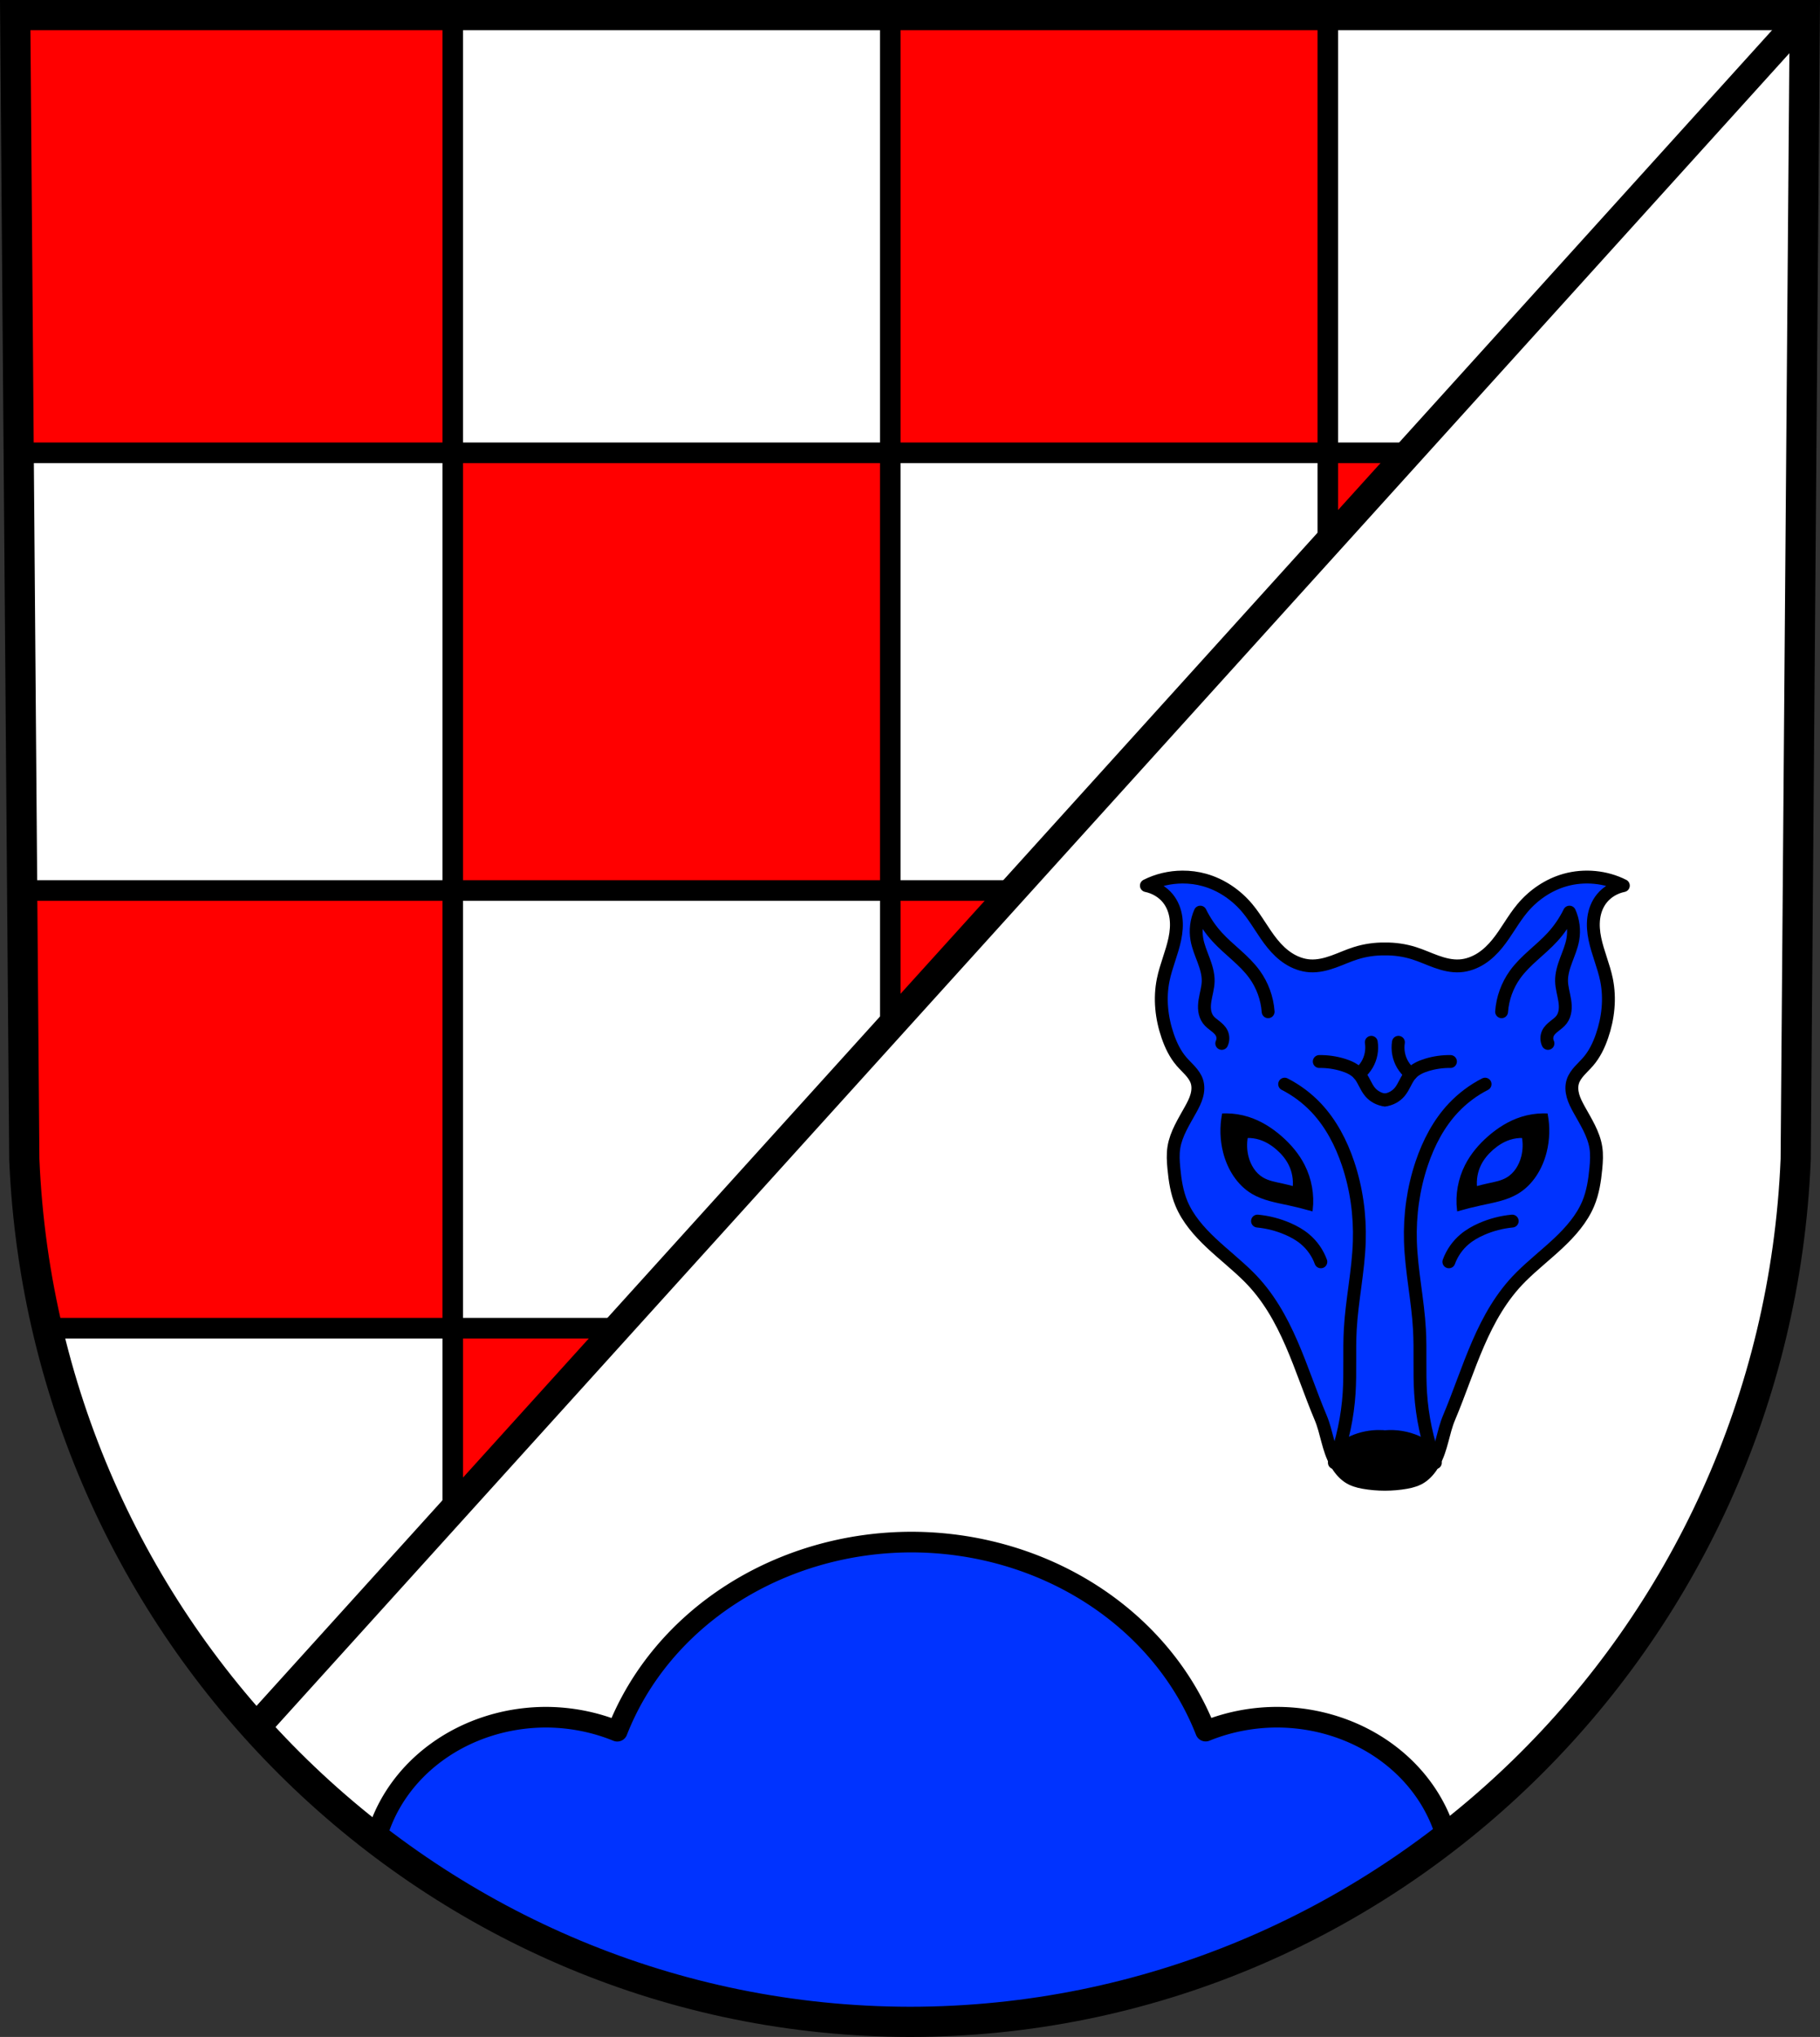 <?xml version="1.0" encoding="UTF-8" standalone="no"?>
<!-- Created with Inkscape (http://www.inkscape.org/) -->

<svg
   xmlns:dc="http://purl.org/dc/elements/1.1/"
   xmlns:cc="http://creativecommons.org/ns#"
   xmlns:rdf="http://www.w3.org/1999/02/22-rdf-syntax-ns#"
   xmlns:svg="http://www.w3.org/2000/svg"
   xmlns="http://www.w3.org/2000/svg"
   xmlns:sodipodi="http://sodipodi.sourceforge.net/DTD/sodipodi-0.dtd"
   xmlns:inkscape="http://www.inkscape.org/namespaces/inkscape"
   width="187.117mm"
   height="209.344mm"
   viewBox="0 0 187.117 209.344"
   version="1.1"
   id="svg2917"
   inkscape:version="0.92.4 (5da689c313, 2019-01-14)"
   sodipodi:docname="DEU Buhlenberg COA.svg">
  <rect x="0" y="0" width="187.117" height="209.344" fill="#333333" stroke="none"/>
  <defs
     id="defs2911">
    <inkscape:path-effect
       effect="spiro"
       id="path-effect1015"
       is_visible="true" />
    <inkscape:path-effect
       effect="spiro"
       id="path-effect989"
       is_visible="true" />
    <inkscape:path-effect
       effect="spiro"
       id="path-effect961"
       is_visible="true" />
    <inkscape:path-effect
       effect="spiro"
       id="path-effect938"
       is_visible="true" />
    <inkscape:path-effect
       effect="spiro"
       id="path-effect895"
       is_visible="true" />
    <inkscape:path-effect
       effect="spiro"
       id="path-effect891"
       is_visible="true" />
    <inkscape:path-effect
       effect="spiro"
       id="path-effect856"
       is_visible="true" />
    <inkscape:path-effect
       effect="spiro"
       id="path-effect824"
       is_visible="true" />
    <inkscape:path-effect
       effect="spiro"
       id="path-effect824-3"
       is_visible="true" />
    <inkscape:path-effect
       effect="spiro"
       id="path-effect856-5"
       is_visible="true" />
    <inkscape:path-effect
       effect="spiro"
       id="path-effect891-6"
       is_visible="true" />
    <inkscape:path-effect
       effect="spiro"
       id="path-effect895-0"
       is_visible="true" />
    <inkscape:path-effect
       effect="spiro"
       id="path-effect938-6"
       is_visible="true" />
    <inkscape:path-effect
       effect="spiro"
       id="path-effect961-4"
       is_visible="true" />
    <inkscape:path-effect
       effect="spiro"
       id="path-effect989-4"
       is_visible="true" />
    <inkscape:path-effect
       effect="spiro"
       id="path-effect1015-5"
       is_visible="true" />
    <inkscape:path-effect
       effect="spiro"
       id="path-effect1015-7"
       is_visible="true" />
    <inkscape:path-effect
       effect="spiro"
       id="path-effect1015-7-7"
       is_visible="true" />
  </defs>
  <sodipodi:namedview
     id="base"
     pagecolor="#ffffff"
     bordercolor="#666666"
     borderopacity="1.0"
     inkscape:pageopacity="0.0"
     inkscape:pageshadow="2"
     inkscape:zoom="0.69260135"
     inkscape:cx="353.60648"
     inkscape:cy="395.60993"
     inkscape:document-units="mm"
     inkscape:current-layer="layer1"
     showgrid="false"
     inkscape:window-width="1366"
     inkscape:window-height="745"
     inkscape:window-x="-8"
     inkscape:window-y="-8"
     inkscape:window-maximized="1"
     fit-margin-top="0"
     fit-margin-left="0"
     fit-margin-right="0"
     fit-margin-bottom="0"
     inkscape:snap-midpoints="true"
     inkscape:snap-smooth-nodes="true"
     inkscape:snap-nodes="false"
     inkscape:object-paths="true" />
  <g
     inkscape:label="Ebene 1"
     inkscape:groupmode="layer"
     id="layer1"
     transform="translate(-1.795,-2.325)">
    <path
       style="fill:#ffffff;fill-opacity:1;fill-rule:evenodd;stroke:none;stroke-width:3.104;stroke-opacity:1"
       inkscape:connector-curvature="0"
       d="M 187.347,3.877 186.414,121.457 c -2.036,49.459 -42.269,88.631 -91.061,88.658 C 46.605,210.055 6.357,170.87 4.292,121.457 L 3.359,3.877 h 91.992 z"
       id="path10563-0-6-7-2-9"
       sodipodi:nodetypes="ccccccc" />
    <path
       inkscape:connector-curvature="0"
       style="fill:#ffffff;stroke:none;stroke-width:2.91;stroke-linecap:round;stroke-linejoin:round;stroke-miterlimit:4;stroke-dasharray:none;stroke-opacity:1"
       d="M 3.359,3.877 4.292,121.457 c 0.941,22.514 9.812,42.903 23.799,58.437 L 187.347,3.877 H 95.351 Z"
       id="path3507" />
    <path
       inkscape:connector-curvature="0"
       style="fill:#ff0000;fill-opacity:1;stroke:#000000;stroke-width:2.117;stroke-linecap:round;stroke-linejoin:round;stroke-miterlimit:4;stroke-dasharray:none;stroke-opacity:1;paint-order:markers fill stroke"
       d="M 3.359,3.877 3.716,48.86 H 48.343 V 3.877 Z M 48.343,48.86 V 93.844 H 93.326 V 48.86 Z m 44.984,0 h 44.983 V 3.877 H 95.351 93.326 Z m 44.983,0 v 9.215 l 8.337,-9.215 z m -44.983,44.983 v 13.95 l 12.621,-13.95 z m -44.984,0 H 4.073 l 0.219,27.614 c 0.249,5.956 1.058,11.762 2.365,17.37 h 41.685 z m 0,44.984 v 18.684 l 16.905,-18.684 z"
       id="rect3527" />
    <path
       inkscape:connector-curvature="0"
       style="fill:none;stroke:#000000;stroke-width:2.91;stroke-linecap:round;stroke-linejoin:round;stroke-miterlimit:4;stroke-dasharray:none;stroke-opacity:1"
       d="M 3.359,3.877 4.292,121.457 c 0.941,22.514 9.812,42.903 23.799,58.437 L 187.347,3.877 H 95.351 Z"
       id="path3507-7" />
    <path
       style="fill:#0033ff;fill-opacity:1;stroke:#000000;stroke-width:8;stroke-linecap:round;stroke-linejoin:round;stroke-miterlimit:4;stroke-dasharray:none;stroke-opacity:1;paint-order:markers fill stroke"
       d="M 353.607 598.047 A 121.285 110.259 0 0 0 239.475 671.396 A 67.92 61.686 0 0 0 211.814 665.965 A 67.92 61.686 0 0 0 145.656 714.037 C 203.584 758.731 275.723 785.257 353.605 785.354 C 431.542 785.309 503.698 758.835 561.623 714.174 A 67.92 61.686 0 0 0 495.4 665.965 A 67.92 61.686 0 0 0 467.75 671.361 A 121.285 110.259 0 0 0 353.607 598.047 z "
       transform="matrix(0.265,0,0,0.265,1.795,2.325)"
       id="path3775" />
    <path
       style="fill:none;fill-rule:evenodd;stroke:#000000;stroke-width:3.104;stroke-opacity:1"
       inkscape:connector-curvature="0"
       d="M 187.347,3.877 186.414,121.457 c -2.036,49.459 -42.269,88.631 -91.061,88.658 C 46.605,210.055 6.357,170.87 4.292,121.457 L 3.359,3.877 h 91.992 z"
       id="path10563-0-6-7-2"
       sodipodi:nodetypes="ccccccc" />
    <path
       style="fill:#0033ff;fill-opacity:1;stroke:#000000;stroke-width:1.323;stroke-linecap:round;stroke-linejoin:round;stroke-miterlimit:4;stroke-dasharray:none;stroke-opacity:1"
       d="m 123.349,92.462 c -1.285,0.009 -2.568,0.307 -3.693,0.879 0.869,0.177 1.664,0.648 2.2,1.302 0.475,0.58 0.743,1.289 0.841,2.01 0.098,0.721 0.032,1.453 -0.116,2.167 -0.295,1.427 -0.908,2.785 -1.197,4.213 -0.389,1.921 -0.173,3.925 0.472,5.786 0.322,0.93 0.756,1.839 1.414,2.604 0.282,0.328 0.603,0.625 0.891,0.948 0.288,0.323 0.548,0.677 0.681,1.077 0.161,0.482 0.129,1.006 -0.007,1.494 -0.136,0.489 -0.373,0.948 -0.622,1.398 -0.695,1.26 -1.506,2.508 -1.729,3.906 -0.115,0.717 -0.069,1.448 0,2.17 0.117,1.229 0.303,2.466 0.786,3.616 0.648,1.544 1.802,2.865 3.06,4.048 1.258,1.183 2.636,2.257 3.856,3.474 3.971,3.96 5.28,9.478 7.387,14.465 0.634,1.501 0.76,3.216 1.572,4.629 0.318,0.554 0.731,1.084 1.257,1.446 0.459,0.317 1.022,0.481 1.572,0.579 1.444,0.257 2.957,0.257 4.401,0 0.55,-0.098 1.112,-0.262 1.572,-0.579 0.526,-0.363 0.939,-0.892 1.258,-1.446 0.812,-1.413 0.937,-3.128 1.572,-4.629 2.107,-4.987 3.415,-10.506 7.387,-14.465 1.22,-1.216 2.598,-2.29 3.856,-3.474 1.258,-1.183 2.412,-2.504 3.06,-4.048 0.483,-1.151 0.669,-2.388 0.786,-3.616 0.069,-0.722 0.115,-1.453 0,-2.17 -0.223,-1.398 -1.033,-2.646 -1.729,-3.906 -0.248,-0.45 -0.486,-0.91 -0.622,-1.398 -0.136,-0.489 -0.168,-1.012 -0.007,-1.494 0.134,-0.399 0.392,-0.754 0.681,-1.077 0.288,-0.323 0.609,-0.621 0.891,-0.948 0.659,-0.765 1.093,-1.674 1.414,-2.604 0.644,-1.862 0.86,-3.865 0.472,-5.786 -0.289,-1.428 -0.902,-2.786 -1.197,-4.213 -0.147,-0.713 -0.214,-1.446 -0.116,-2.167 0.098,-0.721 0.366,-1.43 0.841,-2.01 0.536,-0.654 1.331,-1.125 2.2,-1.302 -1.8,-0.916 -4.005,-1.129 -5.973,-0.578 -1.752,0.491 -3.281,1.558 -4.401,2.893 -0.965,1.15 -1.637,2.486 -2.584,3.648 -0.474,0.581 -1.019,1.12 -1.667,1.534 -0.648,0.414 -1.405,0.7 -2.192,0.749 -0.826,0.052 -1.647,-0.156 -2.419,-0.433 -0.772,-0.276 -1.513,-0.623 -2.296,-0.869 -0.958,-0.301 -1.974,-0.449 -2.987,-0.434 -1.013,-0.015 -2.028,0.133 -2.986,0.434 -0.784,0.246 -1.525,0.593 -2.297,0.869 -0.772,0.276 -1.592,0.484 -2.418,0.433 -0.787,-0.049 -1.544,-0.335 -2.192,-0.749 -0.648,-0.414 -1.194,-0.953 -1.667,-1.534 -0.947,-1.162 -1.621,-2.498 -2.585,-3.648 -1.12,-1.334 -2.648,-2.402 -4.401,-2.893 -0.738,-0.207 -1.509,-0.306 -2.28,-0.301 z"
       id="path822"
       inkscape:connector-curvature="0"
       sodipodi:nodetypes="cccccccccccccccccaaaaaaaaccccccccccccccccccccccccccccccccc" />
    <path
       style="fill:none;stroke:#000000;stroke-width:1.323;stroke-linecap:round;stroke-linejoin:round;stroke-miterlimit:4;stroke-dasharray:none;stroke-opacity:1"
       d="m 310.1,106.302 c -0.099,-1.375 -0.588,-2.72 -1.396,-3.838 -1.061,-1.469 -2.615,-2.501 -3.838,-3.838 -0.699,-0.764 -1.288,-1.629 -1.744,-2.559 -0.389,0.868 -0.512,1.854 -0.349,2.791 0.128,0.736 0.425,1.429 0.686,2.128 0.261,0.699 0.491,1.428 0.477,2.175 -0.014,0.678 -0.228,1.334 -0.331,2.003 -0.051,0.335 -0.075,0.677 -0.031,1.013 0.044,0.336 0.158,0.667 0.362,0.938 0.199,0.265 0.474,0.46 0.735,0.665 0.261,0.205 0.518,0.432 0.661,0.731 0.155,0.326 0.155,0.721 0,1.047"
       id="path854"
       inkscape:connector-curvature="0"
       inkscape:path-effect="#path-effect856"
       inkscape:original-d="m 310.0996,106.30249 c -0.46493,-1.27955 -0.66435,-2.68967 -1.39557,-3.83783 -0.97184,-1.52598 -2.68355,-2.44471 -3.83781,-3.837819 -0.65857,-0.794842 -1.74448,-2.558547 -1.74448,-2.558547 0,0 -0.41428,1.855806 -0.34888,2.791143 0.10364,1.482183 0.96745,2.830133 1.16298,4.303013 0.17345,1.30658 -0.50439,2.73641 0,3.95412 0.25176,0.6078 1.14381,0.78777 1.39557,1.39557 0.13352,0.32234 2.7e-4,0.69752 0,1.04668"
       sodipodi:nodetypes="caacaaaac"
       transform="translate(-177.926)" />
    <path
       transform="matrix(-1,0,0,1,466.276,0)"
       style="fill:none;stroke:#000000;stroke-width:1.323;stroke-linecap:round;stroke-linejoin:round;stroke-miterlimit:4;stroke-dasharray:none;stroke-opacity:1"
       d="m 310.1,106.302 c -0.099,-1.375 -0.588,-2.72 -1.396,-3.838 -1.061,-1.469 -2.615,-2.501 -3.838,-3.838 -0.699,-0.764 -1.288,-1.629 -1.744,-2.559 -0.389,0.868 -0.512,1.854 -0.349,2.791 0.128,0.736 0.425,1.429 0.686,2.128 0.261,0.699 0.491,1.428 0.477,2.175 -0.014,0.678 -0.228,1.334 -0.331,2.003 -0.051,0.335 -0.075,0.677 -0.031,1.013 0.044,0.336 0.158,0.667 0.362,0.938 0.199,0.265 0.474,0.46 0.735,0.665 0.261,0.205 0.518,0.432 0.661,0.731 0.155,0.326 0.155,0.721 0,1.047"
       id="path854-2"
       inkscape:connector-curvature="0"
       inkscape:path-effect="#path-effect856-5"
       inkscape:original-d="m 310.0996,106.30249 c -0.46493,-1.27955 -0.66435,-2.68967 -1.39557,-3.83783 -0.97184,-1.52598 -2.68355,-2.44471 -3.83781,-3.837819 -0.65857,-0.794842 -1.74448,-2.558547 -1.74448,-2.558547 0,0 -0.41428,1.855806 -0.34888,2.791143 0.10364,1.482183 0.96745,2.830133 1.16298,4.303013 0.17345,1.30658 -0.50439,2.73641 0,3.95412 0.25176,0.6078 1.14381,0.78777 1.39557,1.39557 0.13352,0.32234 2.7e-4,0.69752 0,1.04668"
       sodipodi:nodetypes="caacaaaac" />
    <path
       style="fill:none;stroke:#000000;stroke-width:1.323;stroke-linecap:round;stroke-linejoin:round;stroke-miterlimit:4;stroke-dasharray:none;stroke-opacity:1"
       d="m 321.846,115.374 c -0.581,-0.072 -1.132,-0.368 -1.512,-0.814 -0.475,-0.558 -0.674,-1.314 -1.163,-1.861 -0.422,-0.472 -1.023,-0.744 -1.628,-0.93 -0.789,-0.243 -1.617,-0.361 -2.442,-0.349"
       id="path889"
       inkscape:connector-curvature="0"
       inkscape:path-effect="#path-effect891"
       inkscape:original-d="m 321.84567,115.3737 c -0.50369,-0.23286 -1.09426,-0.42265 -1.51185,-0.81408 -0.53365,-0.50022 -0.63568,-1.35387 -1.16298,-1.86077 -0.45063,-0.43319 -1.03692,-0.72752 -1.62817,-0.93038 -0.77784,-0.26688 -1.62793,-0.23286 -2.44226,-0.34889"
       sodipodi:nodetypes="caaac"
       transform="translate(-177.671)" />
    <path
       style="fill:none;stroke:#000000;stroke-width:1.323;stroke-linecap:round;stroke-linejoin:round;stroke-miterlimit:4;stroke-dasharray:none;stroke-opacity:1"
       d="m 319.171,112.699 c 0.339,-0.265 0.627,-0.593 0.846,-0.963 0.403,-0.684 0.559,-1.509 0.434,-2.293"
       id="path893"
       inkscape:connector-curvature="0"
       inkscape:path-effect="#path-effect895"
       inkscape:original-d="m 319.17084,112.69885 c 0.20439,-0.5015 0.65832,-0.57935 0.84558,-0.96342 0.34088,-0.69918 0.21166,-1.72755 0.43368,-2.29291"
       sodipodi:nodetypes="cac"
       transform="translate(-177.671)" />
    <path
       style="fill:none;stroke:#000000;stroke-width:1.323;stroke-linecap:round;stroke-linejoin:round;stroke-miterlimit:4;stroke-dasharray:none;stroke-opacity:1"
       d="m 321.846,115.374 c -0.581,-0.072 -1.132,-0.368 -1.512,-0.814 -0.475,-0.558 -0.674,-1.314 -1.163,-1.861 -0.422,-0.472 -1.023,-0.744 -1.628,-0.93 -0.789,-0.243 -1.617,-0.361 -2.442,-0.349"
       id="path889-4"
       inkscape:connector-curvature="0"
       inkscape:path-effect="#path-effect891-6"
       inkscape:original-d="m 321.84567,115.3737 c -0.50369,-0.23286 -1.09426,-0.42265 -1.51185,-0.81408 -0.53365,-0.50022 -0.63568,-1.35387 -1.16298,-1.86077 -0.45063,-0.43319 -1.03692,-0.72752 -1.62817,-0.93038 -0.77784,-0.26688 -1.62793,-0.23286 -2.44226,-0.34889"
       sodipodi:nodetypes="caaac"
       transform="matrix(-1,0,0,1,466.02,0)" />
    <path
       style="fill:none;stroke:#000000;stroke-width:1.323;stroke-linecap:round;stroke-linejoin:round;stroke-miterlimit:4;stroke-dasharray:none;stroke-opacity:1"
       d="m 319.171,112.699 c 0.339,-0.265 0.627,-0.593 0.846,-0.963 0.403,-0.684 0.559,-1.509 0.434,-2.293"
       id="path893-6"
       inkscape:connector-curvature="0"
       inkscape:path-effect="#path-effect895-0"
       inkscape:original-d="m 319.17084,112.69885 c 0.20439,-0.5015 0.65832,-0.57935 0.84558,-0.96342 0.34088,-0.69918 0.21166,-1.72755 0.43368,-2.29291"
       sodipodi:nodetypes="cac"
       transform="matrix(-1,0,0,1,466.02,0)" />
    <path
       style="fill:#000000;stroke:#000000;stroke-width:0.265px;stroke-linecap:butt;stroke-linejoin:miter;stroke-opacity:1"
       d="m 143.729,149.425 c -1.042,-0.024 -2.089,0.184 -3.043,0.606 -0.532,0.235 -1.046,0.545 -1.415,0.995 -0.185,0.225 -0.331,0.483 -0.414,0.762 -0.083,0.279 -0.102,0.579 -0.038,0.862 0.072,0.321 0.246,0.614 0.471,0.855 0.225,0.241 0.498,0.432 0.786,0.591 0.49,0.271 1.026,0.453 1.571,0.579 0.826,0.191 1.682,0.255 2.527,0.189 0.845,0.066 1.701,0.002 2.527,-0.189 0.546,-0.126 1.081,-0.308 1.571,-0.579 0.288,-0.159 0.562,-0.35 0.786,-0.591 0.225,-0.241 0.399,-0.534 0.471,-0.855 0.063,-0.284 0.045,-0.584 -0.038,-0.862 -0.083,-0.279 -0.229,-0.537 -0.414,-0.762 -0.369,-0.449 -0.882,-0.759 -1.414,-0.995 -1.09,-0.482 -2.302,-0.684 -3.489,-0.581 -0.148,-0.013 -0.297,-0.021 -0.446,-0.024 z"
       id="path936"
       inkscape:connector-curvature="0" />
    <path
       style="fill:none;stroke:#000000;stroke-width:1.323;stroke-linecap:round;stroke-linejoin:round;stroke-miterlimit:4;stroke-dasharray:none;stroke-opacity:1"
       d="m 317.537,152.649 c 0.848,-2.295 1.361,-4.713 1.518,-7.154 0.139,-2.167 -0.002,-4.344 0.116,-6.513 0.165,-3.036 0.835,-6.032 0.93,-9.071 0.085,-2.716 -0.295,-5.45 -1.163,-8.025 -0.704,-2.089 -1.745,-4.093 -3.256,-5.699 -0.935,-0.993 -2.042,-1.823 -3.256,-2.442"
       id="path959"
       inkscape:connector-curvature="0"
       inkscape:path-effect="#path-effect961"
       inkscape:original-d="m 317.53677,152.64922 c 0.50618,-2.34631 1.24177,-4.73222 1.51776,-7.15443 0.2458,-2.15728 -0.014,-4.34535 0.11631,-6.51267 0.18236,-3.03413 0.99379,-6.03228 0.93038,-9.07122 -0.0564,-2.7022 -0.28323,-5.46893 -1.16298,-8.02453 -0.71212,-2.06865 -1.80846,-4.05846 -3.25635,-5.69859 -0.89794,-1.01717 -2.17062,-1.62843 -3.25634,-2.44225"
       sodipodi:nodetypes="caaaaac"
       transform="translate(-178.554)" />
    <path
       transform="matrix(-1,0,0,1,466.904,0)"
       style="fill:none;stroke:#000000;stroke-width:1.323;stroke-linecap:round;stroke-linejoin:round;stroke-miterlimit:4;stroke-dasharray:none;stroke-opacity:1"
       d="m 317.537,152.649 c 0.848,-2.295 1.361,-4.713 1.518,-7.154 0.139,-2.167 -0.002,-4.344 0.116,-6.513 0.165,-3.036 0.835,-6.032 0.93,-9.071 0.085,-2.716 -0.295,-5.45 -1.163,-8.025 -0.704,-2.089 -1.745,-4.093 -3.256,-5.699 -0.935,-0.993 -2.042,-1.823 -3.256,-2.442"
       id="path959-6"
       inkscape:connector-curvature="0"
       inkscape:path-effect="#path-effect961-4"
       inkscape:original-d="m 317.53677,152.64922 c 0.50618,-2.34631 1.24177,-4.73222 1.51776,-7.15443 0.2458,-2.15728 -0.014,-4.34535 0.11631,-6.51267 0.18236,-3.03413 0.99379,-6.03228 0.93038,-9.07122 -0.0564,-2.7022 -0.28323,-5.46893 -1.16298,-8.02453 -0.71212,-2.06865 -1.80846,-4.05846 -3.25635,-5.69859 -0.89794,-1.01717 -2.17062,-1.62843 -3.25634,-2.44225"
       sodipodi:nodetypes="caaaaac" />
    <path
       style="fill:none;stroke:#000000;stroke-width:1.323;stroke-linecap:round;stroke-linejoin:miter;stroke-miterlimit:4;stroke-dasharray:none;stroke-opacity:1"
       d="m 310.216,127.818 c 1.081,0.103 2.145,0.379 3.14,0.814 0.623,0.273 1.223,0.609 1.744,1.047 0.734,0.615 1.301,1.426 1.628,2.326"
       id="path987"
       inkscape:connector-curvature="0"
       inkscape:path-effect="#path-effect989"
       inkscape:original-d="m 310.21591,127.81755 c 0.96941,0.27109 2.14286,0.39596 3.14002,0.81408 0.62538,0.26223 1.24841,0.58432 1.74448,1.04668 0.69231,0.64527 1.08572,1.55037 1.62817,2.32595"
       sodipodi:nodetypes="caac"
       transform="translate(-179.135)" />
    <path
       transform="matrix(-1,0,0,1,467.484,0)"
       style="fill:none;stroke:#000000;stroke-width:1.323;stroke-linecap:round;stroke-linejoin:miter;stroke-miterlimit:4;stroke-dasharray:none;stroke-opacity:1"
       d="m 310.216,127.818 c 1.081,0.103 2.145,0.379 3.14,0.814 0.623,0.273 1.223,0.609 1.744,1.047 0.734,0.615 1.301,1.426 1.628,2.326"
       id="path987-2"
       inkscape:connector-curvature="0"
       inkscape:path-effect="#path-effect989-4"
       inkscape:original-d="m 310.21591,127.81755 c 0.96941,0.27109 2.14286,0.39596 3.14002,0.81408 0.62538,0.26223 1.24841,0.58432 1.74448,1.04668 0.69231,0.64527 1.08572,1.55037 1.62817,2.32595"
       sodipodi:nodetypes="caac" />
    <path
       style="fill:#000000;stroke:#000000;stroke-width:0.265px;stroke-linecap:butt;stroke-linejoin:miter;stroke-opacity:1"
       d="m 127.881,116.881 c -0.108,-8.5e-4 -0.216,3.6e-4 -0.325,0.004 -0.238,1.268 -0.199,2.587 0.116,3.838 0.426,1.692 1.407,3.299 2.908,4.187 1.124,0.665 2.445,0.886 3.721,1.163 0.781,0.169 1.557,0.363 2.326,0.581 0.178,-1.548 -0.109,-3.146 -0.814,-4.536 -0.565,-1.114 -1.387,-2.084 -2.326,-2.907 -0.987,-0.865 -2.121,-1.582 -3.373,-1.977 -0.722,-0.228 -1.477,-0.347 -2.234,-0.353 z m 32.587,0 c -0.757,0.006 -1.512,0.125 -2.234,0.353 -1.252,0.395 -2.386,1.112 -3.373,1.977 -0.939,0.823 -1.761,1.794 -2.326,2.907 -0.705,1.389 -0.992,2.988 -0.814,4.536 0.769,-0.218 1.545,-0.412 2.326,-0.581 1.276,-0.276 2.598,-0.498 3.722,-1.163 1.501,-0.888 2.482,-2.495 2.907,-4.187 0.315,-1.251 0.355,-2.57 0.116,-3.838 -0.108,-0.004 -0.216,-0.005 -0.325,-0.004 z"
       id="path1013"
       inkscape:connector-curvature="0" />
    <path
       style="fill:#0033ff;fill-opacity:1;stroke:#000000;stroke-width:0.265px;stroke-linecap:butt;stroke-linejoin:miter;stroke-opacity:1"
       d="m 129.962,119.146 c -0.128,0.681 -0.107,1.389 0.062,2.06 0.228,0.908 0.754,1.771 1.559,2.247 0.603,0.357 1.311,0.476 1.995,0.624 0.419,0.091 0.835,0.195 1.247,0.313 0.095,-0.831 -0.058,-1.689 -0.436,-2.435 -0.303,-0.598 -0.744,-1.119 -1.247,-1.561 -0.529,-0.465 -1.137,-0.849 -1.808,-1.061 -0.442,-0.14 -0.908,-0.203 -1.371,-0.187 z m 28.426,0 c -0.463,-0.016 -0.929,0.047 -1.371,0.187 -0.671,0.212 -1.279,0.597 -1.808,1.061 -0.503,0.442 -0.944,0.963 -1.247,1.561 -0.378,0.746 -0.531,1.604 -0.436,2.435 0.412,-0.117 0.828,-0.222 1.247,-0.313 0.684,-0.148 1.393,-0.267 1.995,-0.624 0.805,-0.477 1.33,-1.339 1.559,-2.247 0.169,-0.672 0.19,-1.38 0.062,-2.06 z"
       id="path1013-2"
       inkscape:connector-curvature="0" />
  </g>
</svg>
